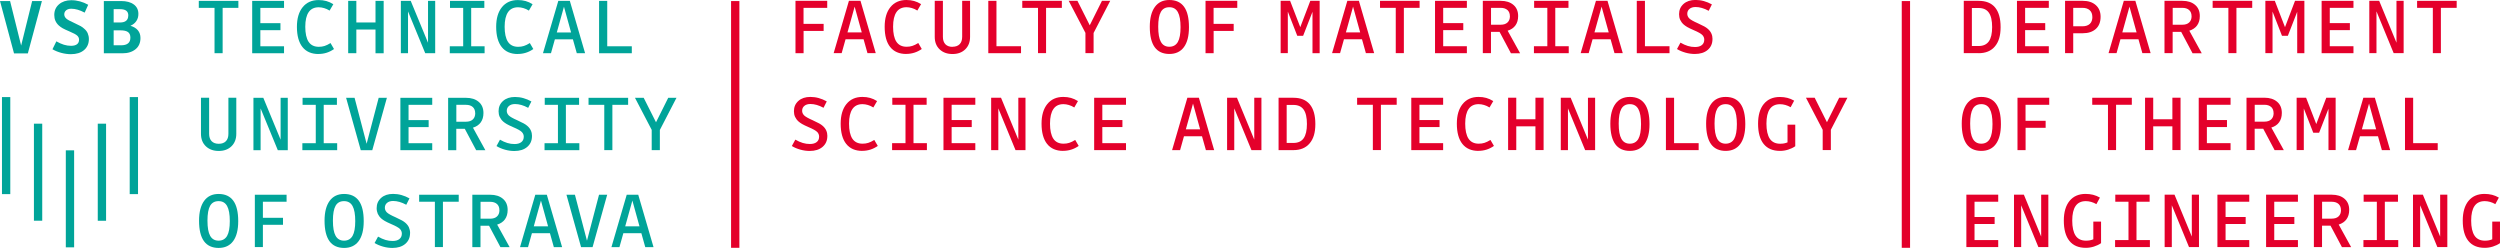 <?xml version="1.0" encoding="UTF-8"?><svg id="Layer_2" xmlns="http://www.w3.org/2000/svg" viewBox="0 0 481.28 47.73"><defs><style>.cls-1{fill:#e4002b;}.cls-2{fill:#00a499;}</style></defs><g id="FMT._final"><path class="cls-1" d="M154.7,5.96v4.28h-1.56V.16h6.11v1.35h-4.56v3.09h3.87v1.35h-3.87Z"/><path class="cls-1" d="M168.6,10.23h-1.6l-.75-2.67h-3.47l-.75,2.67h-1.54l2.94-10.08h2.22l2.94,10.08ZM164.53,1.28l-1.38,4.96h2.75l-1.37-4.96Z"/><path class="cls-1" d="M174.47,10.39c-1.36,0-2.39-.45-3.1-1.34-.71-.89-1.06-2.19-1.06-3.9,0-1.61.37-2.87,1.11-3.78.74-.91,1.77-1.37,3.07-1.37.53,0,1.02.06,1.48.19.46.13.91.33,1.35.61l-.72,1.23c-.35-.22-.7-.38-1.05-.48-.35-.1-.69-.16-1.03-.16-.86,0-1.51.31-1.94.94s-.65,1.56-.65,2.81.21,2.26.64,2.9c.43.64,1.08.96,1.96.96.4,0,.77-.05,1.1-.16.33-.1.71-.29,1.15-.56l.67,1.15c-.44.31-.91.55-1.42.71s-1.03.24-1.55.24Z"/><path class="cls-1" d="M183.38,9c.59,0,1.05-.17,1.37-.5.32-.33.48-.8.48-1.42V.16h1.52v6.94c0,1-.31,1.79-.93,2.4-.62.6-1.43.9-2.45.9s-1.85-.3-2.48-.9c-.63-.6-.94-1.4-.94-2.4V.16h1.57v6.94c0,.61.16,1.08.48,1.42.32.33.78.5,1.37.5Z"/><path class="cls-1" d="M191.83,8.9h4.73v1.34h-6.3V.16h1.57v8.74Z"/><path class="cls-1" d="M201.38,1.51v8.72h-1.55V1.51h-3.03V.16h7.62v1.35h-3.03Z"/><path class="cls-1" d="M210.53,6.33v3.9h-1.57v-3.9l-3.22-6.17h1.68l2.37,4.71,2.35-4.71h1.59l-3.19,6.17Z"/><path class="cls-1" d="M228.89,5.24c0,1.67-.32,2.94-.97,3.83-.65.88-1.58,1.32-2.81,1.32s-2.2-.44-2.82-1.31c-.63-.87-.94-2.18-.94-3.93,0-1.66.33-2.93.98-3.82.65-.89,1.58-1.33,2.78-1.33,1.26,0,2.21.44,2.84,1.31.63.87.94,2.18.94,3.93ZM222.97,5.15c0,1.33.17,2.3.52,2.92.35.62.89.93,1.62.93s1.29-.31,1.64-.92c.35-.61.52-1.56.52-2.85s-.17-2.27-.52-2.9c-.35-.63-.89-.94-1.64-.94s-1.29.3-1.63.9c-.34.6-.51,1.55-.51,2.85Z"/><path class="cls-1" d="M233.64,5.96v4.28h-1.56V.16h6.11v1.35h-4.56v3.09h3.87v1.35h-3.87Z"/><path class="cls-1" d="M247.92,2.27v7.96h-1.38V.16h1.82l1.96,5.07,1.93-5.07h1.8v10.08h-1.38V2.27l-1.8,4.62h-1.13l-1.8-4.62Z"/><path class="cls-1" d="M264.55,10.23h-1.6l-.75-2.67h-3.47l-.75,2.67h-1.54l2.94-10.08h2.22l2.94,10.08ZM260.48,1.28l-1.38,4.96h2.75l-1.37-4.96Z"/><path class="cls-1" d="M270.26,1.51v8.72h-1.56V1.51h-3.03V.16h7.62v1.35h-3.03Z"/><path class="cls-1" d="M277.83,8.9h4.56v1.34h-6.13V.16h6.13v1.35h-4.56v2.94h3.87v1.35h-3.87v3.09Z"/><path class="cls-1" d="M287.03,6.11v4.12h-1.57V.16h3.44c1.03,0,1.84.26,2.45.78.61.52.91,1.23.91,2.15,0,.72-.17,1.31-.52,1.8-.35.48-.85.82-1.5,1.02l2.4,4.34h-1.77l-2.19-4.12h-1.63ZM290.67,3.11c0-.51-.16-.9-.47-1.18-.32-.28-.75-.42-1.31-.42h-1.85v3.25h1.85c.57,0,1.01-.14,1.32-.43s.47-.69.47-1.22Z"/><path class="cls-1" d="M302,8.9v1.34h-6.7v-1.34h2.58V1.51h-2.54V.16h6.61v1.35h-2.54v7.39h2.58Z"/><path class="cls-1" d="M312.41,10.23h-1.6l-.75-2.67h-3.47l-.75,2.67h-1.54l2.94-10.08h2.22l2.94,10.08ZM308.33,1.28l-1.38,4.96h2.75l-1.37-4.96Z"/><path class="cls-1" d="M316.67,8.9h4.73v1.34h-6.3V.16h1.57v8.74Z"/><path class="cls-1" d="M329.67,7.54c0,.86-.31,1.55-.92,2.07s-1.44.78-2.47.78c-.58,0-1.18-.08-1.79-.25-.61-.17-1.16-.4-1.65-.7l.67-1.23c.5.29.97.5,1.43.64.46.14.91.2,1.37.2.56,0,1-.12,1.31-.37.31-.24.47-.59.47-1.05,0-.33-.12-.63-.37-.89-.25-.26-.8-.57-1.65-.93-.57-.25-.99-.45-1.26-.61-.27-.16-.5-.32-.68-.48-.3-.27-.52-.57-.67-.89-.15-.33-.22-.69-.22-1.1,0-.81.29-1.47.87-1.98.58-.51,1.34-.76,2.29-.76.55,0,1.09.07,1.62.22.53.15,1.04.36,1.54.64l-.62,1.23c-.46-.25-.89-.43-1.31-.55-.42-.12-.82-.18-1.21-.18-.5,0-.89.12-1.17.36-.29.24-.43.55-.43.95,0,.33.13.62.38.88.25.25.81.57,1.66.94.56.26.97.46,1.24.61.27.15.5.31.68.47.31.27.54.57.68.89.15.33.22.69.22,1.08Z"/><path class="cls-1" d="M159.27,26.21c0,.86-.31,1.55-.92,2.07s-1.44.78-2.47.78c-.58,0-1.18-.08-1.79-.25-.61-.17-1.16-.4-1.65-.7l.67-1.23c.5.29.97.5,1.43.64.46.14.91.2,1.37.2.56,0,1-.12,1.31-.37.31-.24.47-.59.47-1.05,0-.33-.12-.63-.37-.89-.25-.26-.8-.57-1.65-.93-.57-.25-.99-.45-1.26-.61-.27-.16-.5-.32-.68-.48-.3-.27-.52-.57-.67-.89-.15-.33-.22-.69-.22-1.1,0-.81.29-1.47.87-1.98.58-.51,1.34-.76,2.29-.76.55,0,1.09.07,1.62.22.53.15,1.04.36,1.54.64l-.62,1.23c-.46-.25-.89-.43-1.31-.55-.42-.12-.82-.18-1.21-.18-.5,0-.89.12-1.17.36-.29.24-.43.55-.43.95,0,.33.13.62.38.88.25.25.81.57,1.66.94.56.26.97.46,1.24.61.27.15.5.31.68.47.31.27.54.57.68.89.15.33.22.69.22,1.08Z"/><path class="cls-1" d="M166.01,29.05c-1.36,0-2.39-.45-3.1-1.34-.71-.89-1.07-2.19-1.07-3.9,0-1.61.37-2.87,1.11-3.78.74-.91,1.76-1.37,3.07-1.37.53,0,1.02.06,1.48.19.46.13.91.33,1.35.61l-.72,1.23c-.35-.22-.7-.38-1.05-.48-.35-.1-.69-.16-1.04-.16-.86,0-1.51.31-1.94.94s-.65,1.56-.65,2.81.21,2.26.64,2.9,1.08.96,1.96.96c.4,0,.77-.05,1.11-.16.33-.1.71-.29,1.15-.56l.67,1.15c-.44.31-.91.55-1.41.71-.51.16-1.03.24-1.56.24Z"/><path class="cls-1" d="M178.44,27.56v1.34h-6.7v-1.34h2.58v-7.39h-2.54v-1.35h6.61v1.35h-2.53v7.39h2.58Z"/><path class="cls-1" d="M183.2,27.56h4.56v1.34h-6.13v-10.08h6.13v1.35h-4.56v2.94h3.87v1.35h-3.87v3.09Z"/><path class="cls-1" d="M197.41,28.9h-1.91l-3.31-8.04v8.04h-1.38v-10.08h1.9l3.33,8.06v-8.06h1.38v10.08Z"/><path class="cls-1" d="M204.68,29.05c-1.36,0-2.39-.45-3.1-1.34-.71-.89-1.07-2.19-1.07-3.9,0-1.61.37-2.87,1.11-3.78.74-.91,1.76-1.37,3.07-1.37.53,0,1.02.06,1.48.19.46.13.91.33,1.35.61l-.71,1.23c-.35-.22-.7-.38-1.05-.48-.35-.1-.69-.16-1.03-.16-.86,0-1.51.31-1.94.94s-.65,1.56-.65,2.81.21,2.26.64,2.9c.42.64,1.08.96,1.96.96.4,0,.77-.05,1.1-.16.33-.1.72-.29,1.15-.56l.67,1.15c-.44.31-.91.55-1.42.71-.51.16-1.03.24-1.56.24Z"/><path class="cls-1" d="M212.21,27.56h4.56v1.34h-6.13v-10.08h6.13v1.35h-4.56v2.94h3.87v1.35h-3.87v3.09Z"/><path class="cls-1" d="M233.75,28.9h-1.6l-.75-2.67h-3.47l-.75,2.67h-1.54l2.94-10.08h2.22l2.94,10.08ZM229.67,19.94l-1.38,4.96h2.75l-1.37-4.96Z"/><path class="cls-1" d="M242.83,28.9h-1.91l-3.31-8.04v8.04h-1.38v-10.08h1.9l3.33,8.06v-8.06h1.38v10.08Z"/><path class="cls-1" d="M248.99,28.9h-2.85v-10.08h2.85c1.4,0,2.45.42,3.16,1.27.71.85,1.07,2.11,1.07,3.79s-.37,2.86-1.1,3.72c-.73.87-1.78,1.3-3.13,1.3ZM251.6,23.87c0-1.25-.21-2.18-.64-2.78s-1.08-.89-1.97-.89h-1.29v7.32h1.29c.89,0,1.55-.3,1.97-.89s.64-1.52.64-2.76Z"/><path class="cls-1" d="M265.84,20.17v8.72h-1.55v-8.72h-3.03v-1.35h7.62v1.35h-3.03Z"/><path class="cls-1" d="M273.26,27.56h4.56v1.34h-6.13v-10.08h6.13v1.35h-4.56v2.94h3.87v1.35h-3.87v3.09Z"/><path class="cls-1" d="M284.63,29.05c-1.36,0-2.39-.45-3.1-1.34-.71-.89-1.07-2.19-1.07-3.9,0-1.61.37-2.87,1.11-3.78.74-.91,1.76-1.37,3.07-1.37.53,0,1.02.06,1.48.19.46.13.91.33,1.35.61l-.72,1.23c-.35-.22-.7-.38-1.05-.48-.35-.1-.69-.16-1.04-.16-.86,0-1.51.31-1.94.94s-.65,1.56-.65,2.81.21,2.26.64,2.9,1.08.96,1.96.96c.4,0,.77-.05,1.11-.16.33-.1.71-.29,1.15-.56l.67,1.15c-.44.31-.91.55-1.41.71-.51.16-1.03.24-1.56.24Z"/><path class="cls-1" d="M291.9,24.32v4.57h-1.57v-10.08h1.57v4.15h3.69v-4.15h1.57v10.08h-1.57v-4.57h-3.69Z"/><path class="cls-1" d="M307.07,28.9h-1.91l-3.31-8.04v8.04h-1.38v-10.08h1.9l3.33,8.06v-8.06h1.38v10.08Z"/><path class="cls-1" d="M317.55,23.9c0,1.67-.32,2.94-.97,3.83-.65.88-1.58,1.32-2.81,1.32s-2.2-.44-2.82-1.31-.94-2.18-.94-3.93c0-1.66.33-2.93.98-3.82.65-.89,1.58-1.33,2.78-1.33,1.27,0,2.21.44,2.84,1.31.63.87.94,2.18.94,3.93ZM311.62,23.81c0,1.33.17,2.3.52,2.92s.89.93,1.62.93,1.29-.31,1.64-.92c.35-.61.52-1.56.52-2.85s-.17-2.27-.52-2.9c-.35-.63-.89-.94-1.64-.94s-1.29.3-1.63.9c-.34.6-.51,1.55-.51,2.85Z"/><path class="cls-1" d="M322.28,27.56h4.73v1.34h-6.3v-10.08h1.57v8.74Z"/><path class="cls-1" d="M335.99,23.9c0,1.67-.32,2.94-.97,3.83-.65.88-1.58,1.32-2.81,1.32s-2.2-.44-2.82-1.31-.94-2.18-.94-3.93c0-1.66.33-2.93.98-3.82.65-.89,1.58-1.33,2.78-1.33,1.27,0,2.21.44,2.84,1.31.63.87.94,2.18.94,3.93ZM330.07,23.81c0,1.33.17,2.3.52,2.92s.89.93,1.62.93,1.29-.31,1.64-.92c.35-.61.52-1.56.52-2.85s-.17-2.27-.52-2.9c-.35-.63-.89-.94-1.64-.94s-1.29.3-1.63.9c-.34.6-.51,1.55-.51,2.85Z"/><path class="cls-1" d="M342.68,29.05c-1.38,0-2.43-.44-3.15-1.33-.72-.89-1.08-2.19-1.08-3.91,0-1.63.37-2.89,1.1-3.79.74-.9,1.77-1.35,3.09-1.35.52,0,1,.06,1.45.17.45.11.88.3,1.31.54l-.68,1.26c-.32-.19-.66-.33-1-.43-.35-.1-.69-.15-1.04-.15-.88,0-1.54.31-1.97.93-.43.62-.65,1.56-.65,2.82s.22,2.26.65,2.9,1.1.96,1.99.96c.27,0,.52-.02.74-.06.22-.04.45-.11.68-.2v-3.41h1.49v4.15c-.4.28-.87.5-1.38.66s-1.04.24-1.56.24Z"/><path class="cls-1" d="M352.46,24.99v3.9h-1.57v-3.9l-3.22-6.17h1.68l2.36,4.71,2.35-4.71h1.59l-3.19,6.17Z"/><rect class="cls-1" x="140.74" y=".2" width="1.6" height="47.5"/><path class="cls-1" d="M380.9,10.23h-2.85V.16h2.85c1.4,0,2.46.42,3.17,1.27s1.07,2.11,1.07,3.79-.37,2.86-1.1,3.72c-.73.87-1.78,1.3-3.13,1.3ZM383.51,5.21c0-1.25-.21-2.18-.64-2.78-.42-.6-1.08-.89-1.97-.89h-1.29v7.32h1.29c.89,0,1.55-.3,1.97-.89.43-.6.64-1.52.64-2.76Z"/><path class="cls-1" d="M389.86,8.9h4.56v1.34h-6.13V.16h6.13v1.35h-4.56v2.94h3.87v1.35h-3.87v3.09Z"/><path class="cls-1" d="M399.12,6.39v3.84h-1.57V.16h3.41c1.05,0,1.88.27,2.5.82s.93,1.29.93,2.25c0,1.01-.31,1.79-.92,2.34s-1.45.83-2.51.83h-1.83ZM402.8,3.25c0-.55-.17-.98-.5-1.28-.34-.31-.8-.46-1.39-.46h-1.79v3.55h1.79c.61,0,1.08-.16,1.41-.47.33-.31.49-.76.49-1.34Z"/><path class="cls-1" d="M414.03,10.23h-1.6l-.75-2.67h-3.47l-.75,2.67h-1.54l2.94-10.08h2.22l2.94,10.08ZM409.95,1.28l-1.38,4.96h2.75l-1.37-4.96Z"/><path class="cls-1" d="M418.26,6.11v4.12h-1.57V.16h3.44c1.03,0,1.84.26,2.45.78.61.52.91,1.23.91,2.15,0,.72-.17,1.31-.52,1.8-.35.48-.85.82-1.5,1.02l2.39,4.34h-1.77l-2.19-4.12h-1.63ZM421.9,3.11c0-.51-.16-.9-.47-1.18s-.75-.42-1.31-.42h-1.85v3.25h1.85c.57,0,1.01-.14,1.32-.43.31-.29.47-.69.47-1.22Z"/><path class="cls-1" d="M430.54,1.51v8.72h-1.55V1.51h-3.03V.16h7.62v1.35h-3.03Z"/><path class="cls-1" d="M437.49,2.27v7.96h-1.38V.16h1.82l1.96,5.07,1.93-5.07h1.8v10.08h-1.38V2.27l-1.8,4.62h-1.13l-1.8-4.62Z"/><path class="cls-1" d="M448.51,8.9h4.56v1.34h-6.13V.16h6.13v1.35h-4.56v2.94h3.87v1.35h-3.87v3.09Z"/><path class="cls-1" d="M462.72,10.23h-1.91l-3.31-8.04v8.04h-1.38V.16h1.9l3.33,8.06V.16h1.38v10.08Z"/><path class="cls-1" d="M469.9,1.51v8.72h-1.55V1.51h-3.03V.16h7.62v1.35h-3.03Z"/><path class="cls-1" d="M385.2,23.9c0,1.67-.32,2.94-.97,3.83-.65.88-1.58,1.32-2.81,1.32s-2.2-.44-2.82-1.31-.94-2.18-.94-3.93c0-1.66.33-2.93.98-3.82.65-.89,1.58-1.33,2.78-1.33,1.26,0,2.21.44,2.84,1.31.63.87.94,2.18.94,3.93ZM379.28,23.81c0,1.33.17,2.3.52,2.92.35.62.89.93,1.62.93s1.29-.31,1.64-.92.52-1.56.52-2.85-.17-2.27-.52-2.9-.89-.94-1.64-.94-1.29.3-1.63.9c-.34.6-.51,1.55-.51,2.85Z"/><path class="cls-1" d="M389.95,24.62v4.28h-1.56v-10.08h6.11v1.35h-4.56v3.09h3.87v1.35h-3.87Z"/><path class="cls-1" d="M407.37,20.17v8.72h-1.56v-8.72h-3.03v-1.35h7.62v1.35h-3.03Z"/><path class="cls-1" d="M414.52,24.32v4.57h-1.57v-10.08h1.57v4.15h3.69v-4.15h1.57v10.08h-1.57v-4.57h-3.69Z"/><path class="cls-1" d="M424.85,27.56h4.56v1.34h-6.13v-10.08h6.13v1.35h-4.56v2.94h3.87v1.35h-3.87v3.09Z"/><path class="cls-1" d="M434.05,24.77v4.12h-1.57v-10.08h3.44c1.03,0,1.84.26,2.45.78.61.52.91,1.23.91,2.15,0,.72-.17,1.31-.52,1.8-.35.48-.85.82-1.5,1.02l2.4,4.34h-1.77l-2.19-4.12h-1.63ZM437.69,21.77c0-.51-.16-.9-.47-1.18-.32-.28-.75-.42-1.31-.42h-1.85v3.25h1.85c.57,0,1.01-.14,1.32-.43s.47-.69.47-1.22Z"/><path class="cls-1" d="M443.51,20.93v7.96h-1.38v-10.08h1.82l1.96,5.07,1.93-5.07h1.8v10.08h-1.38v-7.96l-1.8,4.62h-1.13l-1.8-4.62Z"/><path class="cls-1" d="M460.14,28.9h-1.6l-.75-2.67h-3.47l-.75,2.67h-1.54l2.94-10.08h2.22l2.94,10.08ZM456.07,19.94l-1.38,4.96h2.75l-1.37-4.96Z"/><path class="cls-1" d="M464.56,27.56h4.73v1.34h-6.3v-10.08h1.57v8.74Z"/><path class="cls-1" d="M380.12,46.22h4.56v1.34h-6.13v-10.08h6.13v1.35h-4.56v2.94h3.87v1.35h-3.87v3.09Z"/><path class="cls-1" d="M394.32,47.56h-1.91l-3.31-8.04v8.04h-1.38v-10.08h1.9l3.33,8.06v-8.06h1.38v10.08Z"/><path class="cls-1" d="M401.54,47.71c-1.38,0-2.43-.44-3.15-1.33-.72-.89-1.08-2.19-1.08-3.91,0-1.63.37-2.89,1.1-3.79.74-.9,1.77-1.35,3.09-1.35.52,0,1,.06,1.45.17s.88.3,1.31.54l-.68,1.26c-.32-.19-.66-.33-1-.43-.35-.1-.69-.15-1.03-.15-.88,0-1.54.31-1.97.93-.43.62-.65,1.56-.65,2.82s.22,2.26.65,2.9,1.1.96,1.99.96c.27,0,.52-.02.74-.06.22-.04.45-.11.68-.2v-3.41h1.49v4.15c-.4.28-.87.5-1.38.66-.52.16-1.04.24-1.55.24Z"/><path class="cls-1" d="M413.88,46.22v1.34h-6.7v-1.34h2.58v-7.39h-2.54v-1.35h6.61v1.35h-2.53v7.39h2.58Z"/><path class="cls-1" d="M423.32,47.56h-1.91l-3.31-8.04v8.04h-1.38v-10.08h1.9l3.33,8.06v-8.06h1.38v10.08Z"/><path class="cls-1" d="M428.45,46.22h4.56v1.34h-6.13v-10.08h6.13v1.35h-4.56v2.94h3.87v1.35h-3.87v3.09Z"/><path class="cls-1" d="M437.82,46.22h4.56v1.34h-6.13v-10.08h6.13v1.35h-4.56v2.94h3.87v1.35h-3.87v3.09Z"/><path class="cls-1" d="M447.02,43.44v4.12h-1.57v-10.08h3.44c1.03,0,1.84.26,2.45.78.61.52.91,1.23.91,2.15,0,.72-.17,1.31-.52,1.8-.35.48-.85.82-1.5,1.02l2.39,4.34h-1.77l-2.19-4.12h-1.63ZM450.66,40.44c0-.51-.16-.9-.47-1.18s-.75-.42-1.31-.42h-1.85v3.25h1.85c.57,0,1.01-.14,1.32-.43.31-.29.47-.69.47-1.22Z"/><path class="cls-1" d="M461.69,46.22v1.34h-6.7v-1.34h2.58v-7.39h-2.54v-1.35h6.61v1.35h-2.53v7.39h2.58Z"/><path class="cls-1" d="M471.13,47.56h-1.91l-3.31-8.04v8.04h-1.38v-10.08h1.9l3.33,8.06v-8.06h1.38v10.08Z"/><path class="cls-1" d="M478.34,47.71c-1.38,0-2.43-.44-3.15-1.33-.72-.89-1.08-2.19-1.08-3.91,0-1.63.37-2.89,1.1-3.79.74-.9,1.77-1.35,3.09-1.35.52,0,1,.06,1.45.17s.88.3,1.31.54l-.68,1.26c-.32-.19-.66-.33-1-.43-.35-.1-.69-.15-1.03-.15-.88,0-1.54.31-1.97.93-.43.62-.65,1.56-.65,2.82s.22,2.26.65,2.9,1.1.96,1.99.96c.27,0,.52-.02.74-.06.22-.04.45-.11.68-.2v-3.41h1.49v4.15c-.4.28-.87.5-1.38.66-.52.16-1.04.24-1.55.24Z"/><rect class="cls-1" x="366.11" y=".2" width="1.6" height="47.5"/><rect class="cls-2" x=".38" y="18.69" width="1.6" height="18.68"/><rect class="cls-2" x="18.82" y="23.81" width="1.6" height="18.69"/><rect class="cls-2" x="24.97" y="18.69" width="1.6" height="18.68"/><rect class="cls-2" x="12.67" y="28.94" width="1.6" height="18.68"/><rect class="cls-2" x="6.53" y="23.81" width="1.6" height="18.68"/><path class="cls-2" d="M8.07.2l-2.71,10.08h-2.66L0,.2h1.94l2.13,8.57L6.19.2h1.88Z"/><path class="cls-2" d="M17.11,7.51c0,.89-.31,1.6-.93,2.13s-1.47.79-2.53.79c-.59,0-1.2-.08-1.84-.25-.63-.17-1.2-.4-1.71-.7l.75-1.52c.51.29.99.51,1.45.65.46.14.92.21,1.38.21.49,0,.87-.1,1.14-.3s.4-.5.4-.88c0-.29-.11-.55-.34-.77-.23-.22-.74-.5-1.53-.83-.59-.25-1.02-.45-1.3-.61s-.51-.33-.71-.51c-.3-.27-.52-.57-.67-.91-.15-.34-.22-.71-.22-1.13,0-.84.3-1.52.9-2.04S12.75.04,13.73.04c.57,0,1.13.08,1.68.23.55.15,1.07.37,1.57.65l-.68,1.51c-.48-.25-.92-.44-1.34-.56s-.83-.19-1.22-.19c-.42,0-.76.1-1,.3-.24.2-.37.46-.37.78,0,.29.12.55.35.78.23.23.75.52,1.55.87.57.26.99.47,1.26.62.27.16.5.32.68.5.31.26.54.55.68.89.14.33.22.7.22,1.1Z"/><path class="cls-2" d="M20,.2h3.31c1.04,0,1.85.22,2.44.65.59.44.89,1.05.89,1.83,0,.53-.13.99-.4,1.38-.26.39-.64.69-1.13.9.63.19,1.11.48,1.44.88.33.4.49.89.49,1.48,0,.91-.31,1.63-.94,2.15s-1.47.79-2.53.79h-3.58V.2ZM24.7,2.98c0-.41-.13-.72-.4-.92-.26-.2-.67-.3-1.22-.3h-1.2v2.57h1.2c.54,0,.94-.11,1.21-.34.27-.23.4-.56.4-1.01ZM25.1,7.24c0-.49-.15-.84-.46-1.07-.31-.22-.79-.33-1.45-.33h-1.31v2.88h1.4c.61,0,1.07-.12,1.37-.37.3-.24.45-.61.45-1.11Z"/><path class="cls-2" d="M42.86,1.52v8.72h-1.56V1.52h-3.03V.17h7.62v1.35h-3.03Z"/><path class="cls-2" d="M50.12,8.91h4.56v1.34h-6.13V.17h6.13v1.35h-4.56v2.94h3.87v1.35h-3.87v3.09Z"/><path class="cls-2" d="M61.33,10.4c-1.36,0-2.39-.45-3.1-1.34-.71-.89-1.07-2.19-1.07-3.9,0-1.61.37-2.87,1.11-3.78.74-.91,1.76-1.37,3.07-1.37.53,0,1.02.06,1.48.19.46.13.91.33,1.35.61l-.72,1.23c-.35-.22-.7-.38-1.05-.48-.35-.1-.69-.16-1.04-.16-.86,0-1.51.31-1.94.94s-.65,1.56-.65,2.81.21,2.26.64,2.9,1.08.96,1.96.96c.4,0,.77-.05,1.11-.16.33-.1.71-.29,1.15-.56l.67,1.15c-.44.31-.91.55-1.41.71-.51.16-1.03.24-1.56.24Z"/><path class="cls-2" d="M68.6,5.67v4.57h-1.57V.17h1.57v4.15h3.69V.17h1.57v10.08h-1.57v-4.57h-3.69Z"/><path class="cls-2" d="M83.77,10.24h-1.91l-3.31-8.04v8.04h-1.38V.17h1.9l3.33,8.06V.17h1.38v10.08Z"/><path class="cls-2" d="M93.29,8.91v1.34h-6.7v-1.34h2.58V1.52h-2.54V.17h6.61v1.35h-2.53v7.39h2.58Z"/><path class="cls-2" d="M99.69,10.4c-1.36,0-2.39-.45-3.1-1.34-.71-.89-1.07-2.19-1.07-3.9,0-1.61.37-2.87,1.11-3.78.74-.91,1.76-1.37,3.07-1.37.53,0,1.02.06,1.48.19.46.13.91.33,1.35.61l-.71,1.23c-.35-.22-.7-.38-1.05-.48-.35-.1-.69-.16-1.03-.16-.86,0-1.51.31-1.94.94s-.65,1.56-.65,2.81.21,2.26.64,2.9c.42.64,1.08.96,1.96.96.4,0,.77-.05,1.1-.16.33-.1.72-.29,1.15-.56l.67,1.15c-.44.31-.91.55-1.42.71-.51.16-1.03.24-1.56.24Z"/><path class="cls-2" d="M112.64,10.24h-1.6l-.75-2.67h-3.47l-.75,2.67h-1.54L107.48.17h2.22l2.94,10.08ZM108.57,1.29l-1.38,4.96h2.75l-1.37-4.96Z"/><path class="cls-2" d="M116.9,8.91h4.73v1.34h-6.3V.17h1.57v8.74Z"/><path class="cls-2" d="M42.12,27.68c.59,0,1.05-.17,1.37-.5.32-.33.48-.8.48-1.42v-6.94h1.52v6.94c0,1-.31,1.79-.93,2.4-.62.6-1.43.9-2.45.9s-1.85-.3-2.48-.9c-.63-.6-.94-1.4-.94-2.4v-6.94h1.57v6.94c0,.61.16,1.08.48,1.42.32.33.78.5,1.37.5Z"/><path class="cls-2" d="M55.39,28.91h-1.91l-3.31-8.04v8.04h-1.38v-10.08h1.9l3.33,8.06v-8.06h1.38v10.08Z"/><path class="cls-2" d="M64.91,27.57v1.34h-6.7v-1.34h2.58v-7.39h-2.54v-1.35h6.61v1.35h-2.54v7.39h2.58Z"/><path class="cls-2" d="M74.48,18.83l-2.81,10.08h-2.22l-2.82-10.08h1.63l2.32,8.85,2.32-8.85h1.59Z"/><path class="cls-2" d="M78.65,27.57h4.56v1.34h-6.13v-10.08h6.13v1.35h-4.56v2.94h3.87v1.35h-3.87v3.09Z"/><path class="cls-2" d="M87.84,24.79v4.12h-1.57v-10.08h3.44c1.03,0,1.84.26,2.45.78.61.52.91,1.23.91,2.15,0,.72-.17,1.31-.52,1.8-.35.48-.85.82-1.5,1.02l2.39,4.34h-1.77l-2.19-4.12h-1.63ZM91.48,21.78c0-.51-.16-.9-.47-1.18s-.75-.42-1.31-.42h-1.85v3.25h1.85c.57,0,1.01-.14,1.32-.43s.47-.69.47-1.22Z"/><path class="cls-2" d="M102.41,26.22c0,.86-.31,1.55-.92,2.07-.61.52-1.44.78-2.47.78-.58,0-1.18-.08-1.79-.25-.61-.17-1.16-.4-1.65-.7l.67-1.23c.5.29.97.5,1.43.64.46.14.91.2,1.37.2.56,0,.99-.12,1.31-.37s.47-.59.47-1.05c0-.33-.12-.63-.37-.89-.25-.26-.8-.57-1.65-.93-.57-.25-.99-.45-1.26-.61-.27-.16-.5-.32-.68-.48-.3-.27-.52-.57-.67-.89-.15-.33-.22-.69-.22-1.1,0-.81.29-1.47.87-1.98.58-.51,1.34-.76,2.29-.76.55,0,1.09.07,1.62.22.53.15,1.04.36,1.54.64l-.62,1.23c-.46-.25-.89-.43-1.31-.55s-.82-.18-1.21-.18c-.5,0-.89.12-1.17.36-.29.24-.43.55-.43.95,0,.33.13.62.38.88.25.25.81.57,1.66.94.56.26.97.46,1.24.61.27.15.5.31.68.47.31.27.54.57.68.89.15.33.22.69.22,1.08Z"/><path class="cls-2" d="M111.53,27.57v1.34h-6.7v-1.34h2.58v-7.39h-2.54v-1.35h6.61v1.35h-2.54v7.39h2.58Z"/><path class="cls-2" d="M117.89,20.18v8.72h-1.56v-8.72h-3.03v-1.35h7.62v1.35h-3.03Z"/><path class="cls-2" d="M127.03,25v3.9h-1.57v-3.9l-3.22-6.17h1.68l2.37,4.71,2.35-4.71h1.59l-3.19,6.17Z"/><path class="cls-2" d="M45.86,42.58c0,1.67-.32,2.94-.97,3.83-.65.88-1.58,1.32-2.81,1.32s-2.2-.44-2.82-1.31c-.63-.87-.94-2.18-.94-3.93,0-1.66.33-2.93.98-3.82.65-.89,1.58-1.33,2.78-1.33,1.26,0,2.21.44,2.84,1.31.63.87.94,2.18.94,3.93ZM39.94,42.48c0,1.33.17,2.3.52,2.92.35.62.89.93,1.62.93s1.29-.31,1.64-.92c.35-.61.52-1.56.52-2.85s-.17-2.27-.52-2.9c-.35-.63-.89-.94-1.64-.94s-1.29.3-1.63.9c-.34.6-.51,1.55-.51,2.85Z"/><path class="cls-2" d="M50.61,43.29v4.28h-1.55v-10.08h6.11v1.35h-4.56v3.09h3.87v1.35h-3.87Z"/><path class="cls-2" d="M70.02,42.58c0,1.67-.32,2.94-.97,3.83-.65.88-1.58,1.32-2.81,1.32s-2.2-.44-2.82-1.31-.94-2.18-.94-3.93c0-1.66.33-2.93.98-3.82.65-.89,1.58-1.33,2.78-1.33,1.26,0,2.21.44,2.84,1.31.63.87.94,2.18.94,3.93ZM64.09,42.48c0,1.33.17,2.3.52,2.92.35.62.89.93,1.62.93s1.29-.31,1.64-.92.52-1.56.52-2.85-.17-2.27-.52-2.9-.89-.94-1.64-.94-1.29.3-1.63.9c-.34.6-.51,1.55-.51,2.85Z"/><path class="cls-2" d="M78.94,44.88c0,.86-.31,1.55-.92,2.07-.61.52-1.44.78-2.47.78-.58,0-1.18-.08-1.79-.25-.61-.17-1.16-.4-1.65-.7l.67-1.23c.5.29.97.5,1.43.64.46.14.91.2,1.37.2.56,0,1-.12,1.31-.37s.47-.59.47-1.05c0-.33-.12-.63-.37-.89-.25-.26-.8-.57-1.65-.93-.57-.25-.99-.45-1.26-.61-.27-.16-.5-.32-.68-.48-.3-.27-.52-.57-.67-.89-.14-.33-.22-.69-.22-1.1,0-.81.29-1.47.87-1.98.58-.51,1.34-.76,2.29-.76.55,0,1.09.07,1.62.22.53.15,1.04.36,1.54.64l-.62,1.23c-.46-.25-.89-.43-1.31-.55s-.82-.18-1.21-.18c-.5,0-.89.12-1.17.36-.29.24-.43.55-.43.95,0,.33.13.62.38.88.25.25.81.57,1.66.94.56.26.97.46,1.24.61.27.15.5.31.68.47.31.27.54.57.68.89s.22.69.22,1.08Z"/><path class="cls-2" d="M85.27,38.84v8.72h-1.55v-8.72h-3.03v-1.35h7.62v1.35h-3.03Z"/><path class="cls-2" d="M92.5,43.45v4.12h-1.57v-10.08h3.44c1.03,0,1.84.26,2.45.78.61.52.91,1.23.91,2.15,0,.72-.17,1.31-.52,1.8-.35.48-.85.82-1.5,1.02l2.4,4.34h-1.77l-2.19-4.12h-1.63ZM96.14,40.45c0-.51-.16-.9-.47-1.18-.32-.28-.75-.42-1.31-.42h-1.85v3.25h1.85c.57,0,1.01-.14,1.32-.43.31-.29.47-.69.47-1.22Z"/><path class="cls-2" d="M108.22,47.57h-1.6l-.75-2.67h-3.47l-.75,2.67h-1.54l2.94-10.08h2.22l2.94,10.08ZM104.14,38.61l-1.38,4.96h2.75l-1.37-4.96Z"/><path class="cls-2" d="M116.89,37.49l-2.81,10.08h-2.22l-2.81-10.08h1.63l2.32,8.85,2.32-8.85h1.59Z"/><path class="cls-2" d="M125.82,47.57h-1.6l-.75-2.67h-3.47l-.75,2.67h-1.54l2.94-10.08h2.22l2.94,10.08ZM121.74,38.61l-1.38,4.96h2.75l-1.37-4.96Z"/></g></svg>